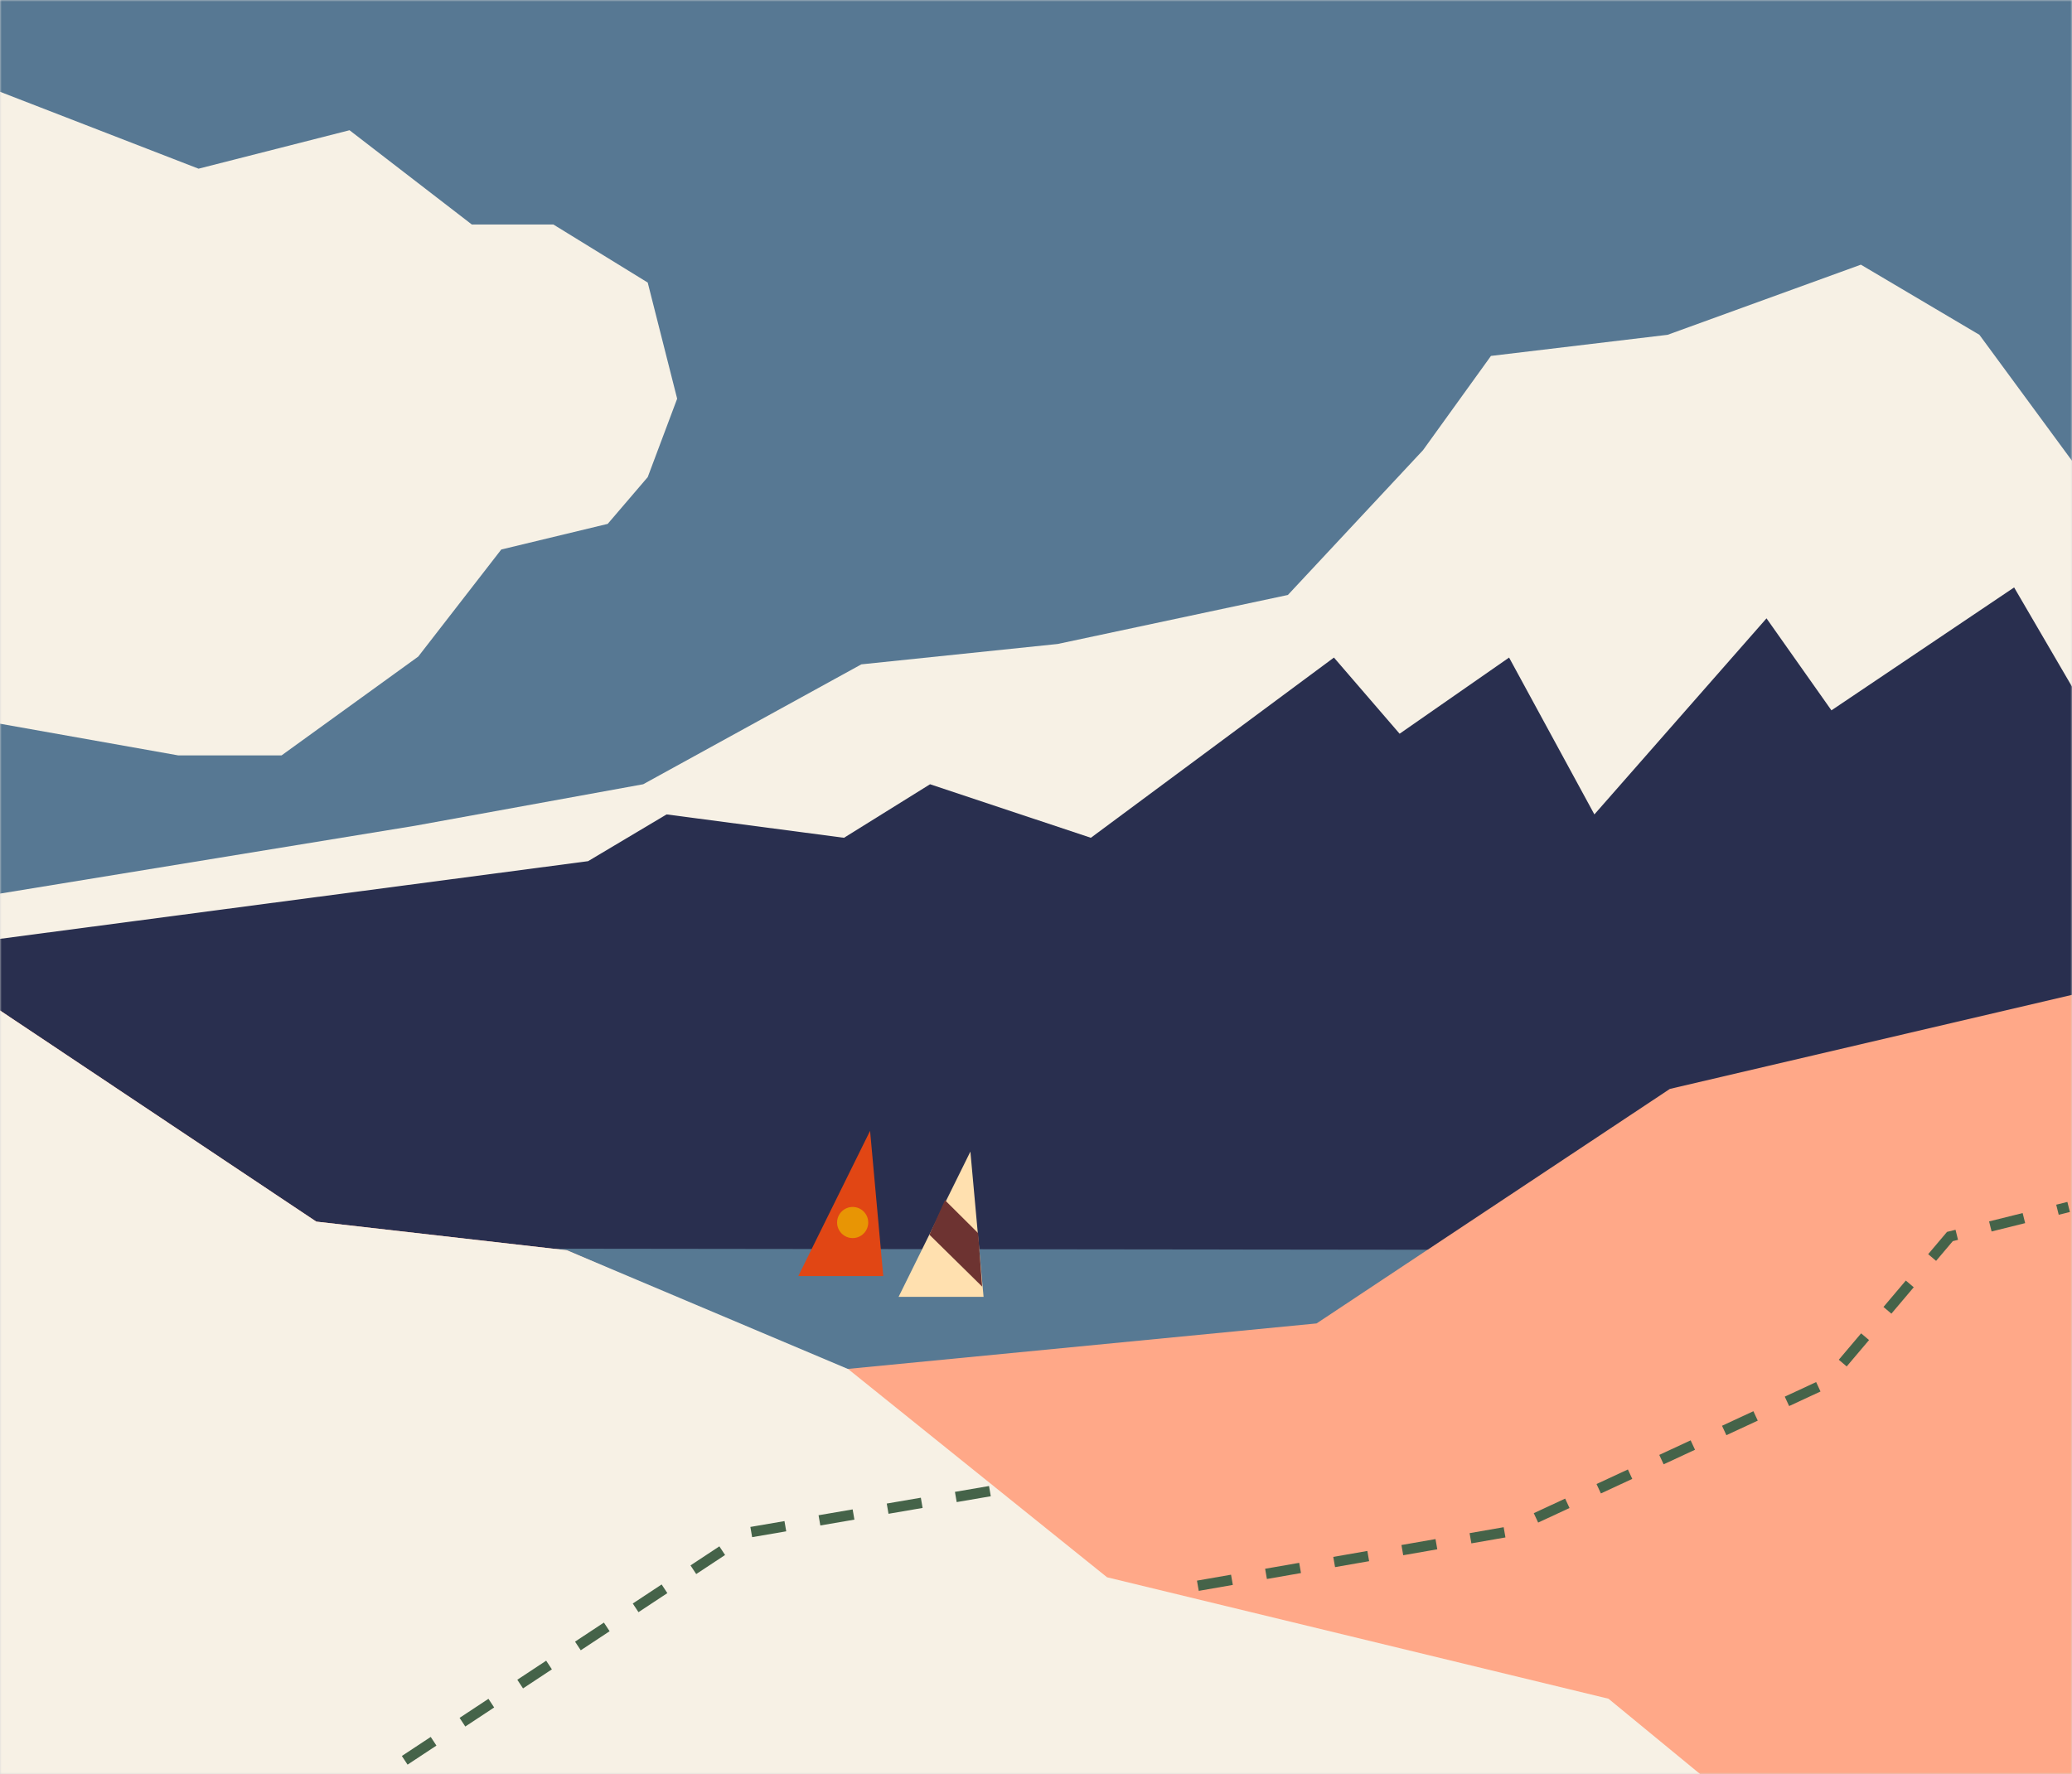 <?xml version="1.0" encoding="UTF-8"?>
<svg width="599px" height="513px" viewBox="0 0 599 513" version="1.1" xmlns="http://www.w3.org/2000/svg" xmlns:xlink="http://www.w3.org/1999/xlink">
    <title>NEWSLETTER-SVG Copy 5</title>
    <defs>
        <rect id="path-1" x="0" y="0" width="599" height="513"></rect>
    </defs>
    <g id="Page-1" stroke="none" stroke-width="1" fill="none" fill-rule="evenodd">
        <g id="Artboard" transform="translate(-335, -1836)">
            <g id="NEWSLETTER-SVG-Copy-5" transform="translate(335, 1836)">
                <mask id="mask-2" fill="white">
                    <use xlink:href="#path-1"></use>
                </mask>
                <use id="Mask-Copy-7" fill="#D8D8D8" xlink:href="#path-1"></use>
                <g id="Group" mask="url(#mask-2)">
                    <g transform="translate(0, -41)">
                        <polygon id="Path-3" fill="#2C89EE" points="0 0 603 0 603 594 0 594"></polygon>
                        <polygon id="Path-3-Copy" fill="#577893" points="0 0 603 0 603 594 0 594"></polygon>
                        <polygon id="Path" fill="#F7F1E5" points="0 299.399 120.033 279.773 185.941 267.78 249.013 233.108 305.756 227.22 372.319 213.046 411.384 171.178 431.026 143.921 482.094 137.815 537.964 117.535 572.228 137.815 603 179.683 603 594 0 594"></polygon>
                        <polygon id="Path-2" fill="#292F4F" points="170.01 290.022 192.707 276.502 243.993 283.262 268.873 267.78 315.358 283.262 385.632 231.145 404.619 253.17 436.264 231.145 460.925 276.502 510.684 219.806 529.453 246.41 582.267 210.866 603 246.41 603 594 0 583.751 0 312.482"></polygon>
                        <polygon id="Path-11" fill="#577993" points="81.318 402 452 402.433 420.338 487.507 150.805 488.05"></polygon>
                        <polygon id="Path-4" fill="#FFA888" points="0 333.198 91.443 394.256 163.899 402.542 243.557 436.996 380.612 423.694 482.749 355.877 603 327.747 603 594 0 594"></polygon>
                        <polygon id="Path-4-Copy" fill="#F7F1E5" points="0 333.198 91.443 394.256 163.899 402.542 245.189 436.887 320.042 497.099 465 532.216 514.728 573.107 603 594 0 594"></polygon>
                        <polygon id="Path-5" fill="#F7F1E5" points="0 67.537 57.397 89.78 101.046 78.659 136.401 105.916 159.971 105.916 187.251 122.707 195.762 156.289 187.251 178.967 175.684 192.487 144.912 199.901 120.906 230.866 81.404 259.432 51.505 259.432 0 250.273"></polygon>
                    </g>
                </g>
                <g id="Group" mask="url(#mask-2)">
                    <g transform="translate(117, 327)">
                        <polygon id="Path-12-Copy-3" stroke="none" fill="#E14614" fill-rule="evenodd" points="113.779 42 134.534 0 138.344 42"></polygon>
                        <polygon id="Path-12-Copy-2" stroke="none" fill="#FFE0AF" fill-rule="evenodd" points="142.779 48 163.534 6 167.344 48"></polygon>
                        <polygon id="line-copy" stroke="none" fill="#6D3331" fill-rule="evenodd" points="156.183 20.055 165.766 29.579 166.931 45.039 151.688 30.036"></polygon>
                        <circle id="Oval-Copy-15" stroke="none" fill="#E89504" fill-rule="evenodd" cx="129.5" cy="26.513" r="4.5"></circle>
                        <path d="M0,182.025 L99.859,116.075 L176.957,102.853" id="Path-13-Copy" stroke="#456349" stroke-width="3" fill="none" stroke-dasharray="10,10"></path>
                        <path d="M229.291,131.548 L318.086,116.075 L410.74,73.05 L446.706,30.559 L481.025,22.013" id="Path-14-Copy" stroke="#456349" stroke-width="3" fill="none" stroke-dasharray="10,10"></path>
                    </g>
                </g>
            </g>
        </g>
    </g>
</svg>